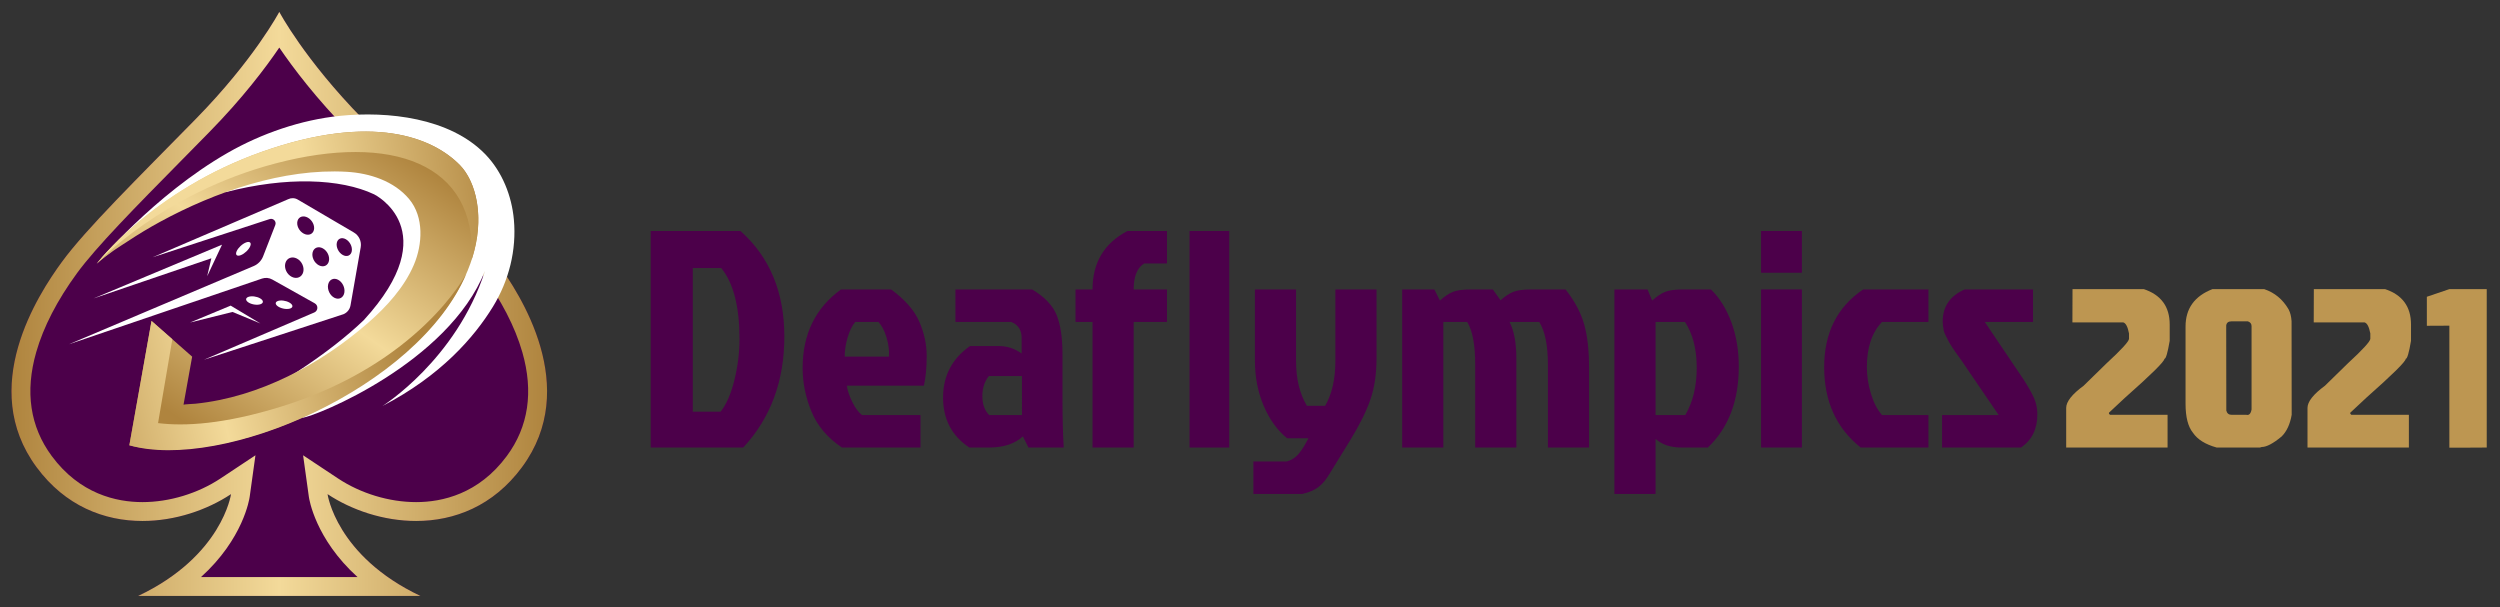 <?xml version="1.0" encoding="UTF-8"?>
<svg xmlns="http://www.w3.org/2000/svg" xmlns:xlink="http://www.w3.org/1999/xlink" version="1.1" id="Layer_2" x="0px" y="0px" viewBox="0 0 1585.57 385.04" style="enable-background:new 0 0 1585.57 385.04;" xml:space="preserve">
<rect x="0" y="0" width="1585.57" height="385.04" fill="#333333" stroke="none"/>
<style type="text/css">
	.st0{fill:#4C004A;}
	.st1{fill:url(#SVGID_1_);}
	.st2{fill:#FFFFFF;}
	.st3{fill:url(#SVGID_00000096774833212488619290000012529539662572197820_);}
	.st4{fill:url(#SVGID_00000024697676686404272070000016337733443061368723_);}
	.st5{fill:url(#SVGID_00000059293937906157243230000006547825649180054199_);}
	.st6{fill:#BD9651;}
</style>
<g>
	<g>
		<g>
			<path class="st0" d="M315.05,166.16c-15.19-20.77-47.82-52.84-84.95-90.7C192.98,37.6,177.13,7.52,177.13,7.52     c0,0-15.85,30.09-52.97,67.94c-37.13,37.86-69.76,69.93-84.95,90.7c-15.19,20.77-53.4,79.55-16.03,130.14     c34.01,46.03,90.5,38.88,123.34,17.1c0,0-5.44,39.22-58.9,64.56h179.03c-53.46-25.34-58.9-64.56-58.9-64.56     c32.84,21.78,89.33,28.93,123.34-17.1C368.46,245.72,330.24,186.93,315.05,166.16z"></path>
			<linearGradient id="SVGID_1_" gradientUnits="userSpaceOnUse" x1="7.279" y1="192.739" x2="346.987" y2="192.739">
				<stop offset="0" style="stop-color:#AF843E"></stop>
				<stop offset="0.5" style="stop-color:#F3DA9A"></stop>
				<stop offset="1" style="stop-color:#AF843E"></stop>
			</linearGradient>
			<path class="st1" d="M177.13,30.18c8.78,12.92,23.26,32.08,44.43,53.67c5.96,6.07,11.8,12,17.47,17.76     c29.04,29.46,54.12,54.9,66.36,71.63c12.55,17.16,21.26,34.03,25.88,50.12c7.21,25.11,3.91,47.26-9.82,65.83     c-17.86,24.18-41.14,29.26-57.52,29.26c-17.1,0-35.17-5.48-49.57-15.02l-22.13-14.68l3.65,26.3c0.19,1.4,4.05,26.67,30.88,50.94     h-99.28c26.83-24.27,30.69-49.54,30.88-50.94l3.65-26.3l-22.13,14.68c-14.4,9.55-32.46,15.02-49.57,15.02     c-16.38,0-39.66-5.08-57.52-29.26c-13.72-18.58-17.02-40.72-9.82-65.83c4.62-16.1,13.33-32.96,25.88-50.12     c12.24-16.73,37.32-42.17,66.36-71.63c5.67-5.75,11.52-11.68,17.47-17.76C153.87,62.26,168.36,43.1,177.13,30.18 M177.13,7.52     c0,0-15.85,30.09-52.97,67.94c-37.13,37.86-69.76,69.93-84.95,90.7c-15.19,20.77-53.4,79.55-16.03,130.14     c18.27,24.74,43.05,34.12,67.15,34.12c20.75,0,40.99-6.94,56.18-17.02c0,0-5.44,39.22-58.9,64.56h179.03     c-53.46-25.34-58.9-64.56-58.9-64.56c15.19,10.08,35.44,17.02,56.18,17.02c24.11,0,48.88-9.38,67.15-34.12     c37.37-50.59-0.84-109.37-16.03-130.14c-15.19-20.77-47.82-52.84-84.95-90.7C192.98,37.6,177.13,7.52,177.13,7.52L177.13,7.52z"></path>
		</g>
		<g>
			<path class="st2" d="M307.57,97.62c-22.45-22.98-61.64-27.23-92.01-24.14c-24.59,2.5-49.68,11.15-71.12,23.43     c-47.01,26.93-83.1,70.33-83.1,70.33c3.09-3.94,51.15-39.67,67.25-49.94l14.61,4.57c38.19-9.95,72.77-8.68,94.1,1.39     c0,0,45.81,22.6-6.57,79.77c-10.6,10.17-24.39,21.02-41.79,32.46c-9.93,6.08-16.32,11.03-20.43,14.95l23.72,14.41     c7.84-0.78,92.01-34.53,115.37-93c-18.32,56.51-65.06,85.67-65.06,85.67c36.99-19.17,58.18-43.56,70.1-63     c10.14-16.55,15.04-35.88,13.28-55.21c-1.37-15.08-7.31-30.15-17.94-41.27C307.83,97.89,307.7,97.75,307.57,97.62z"></path>
			
				<linearGradient id="SVGID_00000078033458922429652880000009134813466624602500_" gradientUnits="userSpaceOnUse" x1="240.479" y1="83.755" x2="113.446" y2="265.454">
				<stop offset="0" style="stop-color:#AF843E"></stop>
				<stop offset="0.5" style="stop-color:#F3DA9A"></stop>
				<stop offset="1" style="stop-color:#AF843E"></stop>
			</linearGradient>
			<path style="fill:url(#SVGID_00000078033458922429652880000009134813466624602500_);" d="M61.34,167.24     c0.01-0.01,35.15-46.47,105.04-71.07c69.89-24.6,108.16-8.98,125.34,8.59s23.82,72.63-41.39,124.17s-135.1,62.08-168.29,53.49     l14.06-78.87l25.77,22.65c0,0-5.46,30.43-5.47,30.46c0.03-0.19,7.15-0.58,7.61-0.62c40.54-4.17,79.35-25,109.69-51.5     c11.5-10.04,22.72-22.37,28.77-36.54c5.55-12.99,6.55-30.3-2.95-41.71c-9.56-11.49-25.11-16.49-39.61-17.33     c-40.13-2.33-83.5,12.73-118.28,31.67c-6.98,3.8-13.8,7.91-20.43,12.29C75.24,156.84,70.02,159.82,61.34,167.24z"></path>
			
				<linearGradient id="SVGID_00000003100068528376474530000007622678474581260968_" gradientUnits="userSpaceOnUse" x1="198.758" y1="135.093" x2="322.146" y2="112.706">
				<stop offset="0" style="stop-color:#F3DA9A"></stop>
				<stop offset="1" style="stop-color:#AF843E"></stop>
			</linearGradient>
			<path style="fill:url(#SVGID_00000003100068528376474530000007622678474581260968_);" d="M174.96,103.59     c72.73-19.09,127.93-0.57,124.1,61.41c9.01-27.34,2.6-50.07-7.35-60.24c-17.18-17.57-55.45-33.19-125.34-8.59     c-69.89,24.6-105.03,71.06-105.04,71.07C61.34,167.24,102.23,122.68,174.96,103.59z"></path>
			
				<linearGradient id="SVGID_00000151509514781200459280000016619267722847043215_" gradientUnits="userSpaceOnUse" x1="13.567" y1="268.197" x2="257.74" y2="208.845">
				<stop offset="0" style="stop-color:#AF843E"></stop>
				<stop offset="0.5" style="stop-color:#F3DA9A"></stop>
				<stop offset="1" style="stop-color:#AF843E"></stop>
			</linearGradient>
			<path style="fill:url(#SVGID_00000151509514781200459280000016619267722847043215_);" d="M178.48,257.83     c-36.37,11.32-61.49,12.61-78.24,10.51l9.06-53.19l-13.2-11.6l-10.96,61.47l-3.1,17.4c58.57,16.79,183.12-36.19,213.78-108.95     C295.37,174.34,265.87,230.63,178.48,257.83z"></path>
		</g>
		<g>
			<g>
				<path class="st2" d="M224.44,147.45l-35.62-20.89c-1.95-1.14-4.22-1.12-6.07-0.21l-85.92,36.81l74.2-24.22      c2.3-0.75,4.45,1.51,3.57,3.77l-7.73,19.87l0,0c-1.08,2.78-3.25,5.01-6,6.17L43.72,218.34l122.45-41.66      c2.16-0.73,4.53-0.52,6.52,0.6l26.94,15.1c2.34,1.31,2.16,4.74-0.31,5.8l-69.99,29.99l87.18-28.46c0.45-0.1,0.89-0.25,1.32-0.43      l0.11-0.03l0-0.01c2.18-0.96,3.9-2.93,4.36-5.54l6.47-36.9C229.41,153.08,227.69,149.36,224.44,147.45z"></path>
				<polygon class="st2" points="140.82,155.18 59.34,189.28 134.05,163.81 131.4,175.19     "></polygon>
				<polygon class="st2" points="165.16,205.16 146.29,193.83 120.51,204.56 147.46,197.85     "></polygon>
			</g>
			<g>
				<g>
					<g>
						<path class="st0" d="M199.08,145.89c-0.71,2.8-3.62,3.82-6.53,2.23c-2.93-1.6-4.67-5.22-3.86-8.03        c0.79-2.76,3.75-3.65,6.59-2.03C198.09,139.66,199.78,143.14,199.08,145.89z"></path>
						<path class="st0" d="M223.11,159.29c-0.5,2.77-3.03,3.89-5.68,2.44c-2.68-1.46-4.39-4.95-3.81-7.73        c0.57-2.74,3.15-3.73,5.74-2.26C221.93,153.2,223.6,156.56,223.11,159.29z"></path>
						<path class="st0" d="M208.62,165.52c-0.64,2.99-3.49,4.24-6.38,2.74c-2.92-1.52-4.7-5.23-3.96-8.23        c0.73-2.95,3.62-4.06,6.44-2.53C207.52,159.01,209.25,162.58,208.62,165.52z"></path>
						<path class="st0" d="M192.33,172.52c-0.82,3.24-4.04,4.65-7.21,3.1c-3.2-1.57-5.06-5.54-4.12-8.79        c0.92-3.2,4.18-4.45,7.27-2.86C191.33,165.53,193.13,169.34,192.33,172.52z"></path>
						<path class="st0" d="M218.39,185.63c-0.57,3.19-3.35,4.68-6.22,3.27c-2.9-1.42-4.73-5.23-4.06-8.44        c0.66-3.16,3.48-4.5,6.28-3.05C217.17,178.84,218.95,182.49,218.39,185.63z"></path>
					</g>
				</g>
				<g>
					<path class="st2" d="M184.32,195.56c-1.85,0.8-5.24,0.39-7.54-0.92c-2.26-1.29-2.55-2.94-0.68-3.7       c1.84-0.74,5.11-0.34,7.36,0.9C185.74,193.11,186.14,194.77,184.32,195.56z"></path>
					<path class="st2" d="M165.38,192.88c-1.99,0.79-5.41,0.37-7.6-0.93c-2.16-1.28-2.25-2.92-0.25-3.66       c1.97-0.73,5.27-0.32,7.42,0.91C167.13,190.45,167.34,192.1,165.38,192.88z"></path>
				</g>
				<g>
					<path class="st2" d="M158.7,156.15c-0.91,2.21-3.57,4.75-5.97,5.68c-2.44,0.94-3.65-0.16-2.66-2.46       c0.98-2.27,3.7-4.79,6.06-5.64C158.46,152.9,159.6,153.98,158.7,156.15z"></path>
				</g>
			</g>
		</g>
	</g>
	<g>
		<g>
			<g>
				<path class="st0" d="M412.7,283.84V146.49h56.9c18.57,16.48,27.86,38.82,27.86,67.01c0,28.19-8.7,51.64-26.1,70.35H412.7z       M439.38,261.08h17.66c3.66-4.58,6.57-11.25,8.73-20.02c2.16-8.76,3.24-17.46,3.24-26.1c0-20.54-3.86-35.52-11.58-44.93h-18.05      V261.08z"></path>
				<path class="st0" d="M583.8,263.24v20.6h-49.84c-9.16-6.15-15.6-13.77-19.33-22.86c-3.73-9.09-5.59-18.28-5.59-27.57      c0-21.45,8.11-38.07,24.33-49.84h31.79c8.76,6.41,14.72,13.21,17.86,20.41c3.14,7.2,4.71,14.46,4.71,21.78      c0,7.33-0.59,13.61-1.77,18.84H537.1c0.39,3.01,1.54,6.44,3.43,10.3c1.89,3.86,3.95,6.64,6.18,8.34H583.8z M557.12,204.18H542.4      c-1.96,2.36-3.57,5.63-4.81,9.81c-1.24,4.19-1.86,8.24-1.86,12.17h28.06c0.26-3.92-0.26-8.01-1.57-12.26      C560.91,209.64,559.21,206.4,557.12,204.18z"></path>
				<path class="st0" d="M605.97,183.57h48.66c7.85,4.71,13.02,10.11,15.5,16.19c2.48,6.08,3.73,14.36,3.73,24.82v29.43      c0,10.86,0.26,20.8,0.78,29.83h-22.37l-3.53-7.06c-5.1,4.71-12.3,7.06-21.58,7.06H614.8c-11.12-7.32-16.68-17.89-16.68-31.69      c0-13.8,5.69-24.69,17.07-32.67h18.44c5.1,0,9.88,1.57,14.32,4.71v-9.81c0-5.1-2.23-8.5-6.67-10.2h-35.32V183.57z       M648.16,238.51h-21c-2.75,3.4-4.12,7.65-4.12,12.75c0,5.1,1.44,9.09,4.32,11.97h20.8V238.51z"></path>
				<path class="st0" d="M740.13,183.57H719c0-8.24,2.22-13.73,6.67-16.48h14.46v-20.6h-25.05c-14.78,7.72-22.17,20.08-22.17,37.09      h-10.79v20.6h10.79v79.67H719v-79.67h21.13V183.57z"></path>
				<rect x="754.45" y="146.49" class="st0" width="25.17" height="137.36"></rect>
				<path class="st0" d="M795.9,228.7v-45.13H822v45.33c0,11.38,2.29,20.87,6.87,28.45h11.58c4.32-7.46,6.48-16.94,6.48-28.45      v-45.33h26.1v43.76c0,9.81-1.28,18.44-3.83,25.9c-2.55,7.46-6.71,15.89-12.46,25.31l-13.15,21.39      c-2.36,4.05-4.84,7.06-7.46,9.03c-2.62,1.96-6.02,3.4-10.2,4.32h-31v-20.6h21.19c2.75-0.79,5.03-2.16,6.87-4.12      c1.83-1.96,3.73-4.77,5.69-8.44l1.18-2.16h-13.54c-6.28-5.1-11.25-12-14.91-20.7C797.73,248.56,795.9,239.04,795.9,228.7z"></path>
				<path class="st0" d="M932.86,183.57h13.93l4.91,6.87c2.75-2.48,5.4-4.25,7.95-5.3c2.55-1.04,6.38-1.57,11.48-1.57h21.78      c5.76,7.33,9.68,14.65,11.77,21.98c2.09,7.33,3.14,16.48,3.14,27.47v50.82h-26.1v-52.78c0-12.03-1.83-21-5.49-26.88h-18.84      c2.88,5.63,4.32,13.28,4.32,22.96v56.71h-26.1v-52.78c0-12.43-1.7-21.39-5.1-26.88H915.4v79.67h-26.1V183.57h20.41l3.53,7.06      c2.88-2.62,5.59-4.45,8.14-5.49C923.93,184.1,927.76,183.57,932.86,183.57z"></path>
				<path class="st0" d="M1023.91,183.57h21l2.94,7.06c2.88-2.62,5.59-4.45,8.14-5.49c2.55-1.04,6.38-1.57,11.48-1.57h17.66      c5.49,5.37,9.81,12.3,12.95,20.8c3.14,8.51,4.71,17.86,4.71,28.06c0,21.85-6.54,38.98-19.62,51.41h-16.68      c-6.94,0-12.43-1.83-16.48-5.49v34.93h-26.1V183.57z M1050.01,263.24h18.84c4.84-8.24,7.26-18.25,7.26-30.02      c0-11.77-2.49-21.45-7.46-29.04h-18.64V263.24z"></path>
				<path class="st0" d="M1116.92,146.49h25.9v26.49h-25.9V146.49z M1116.92,283.84V183.57h25.9v100.27H1116.92z"></path>
				<path class="st0" d="M1184.02,232.82c0,5.49,0.85,11.09,2.55,16.78c1.7,5.69,4.05,10.24,7.06,13.64h29.43v20.6h-42.97      c-15.44-12.29-23.15-29.3-23.15-51.02c0-21.71,8.24-38.13,24.72-49.25h41.4v20.6h-29.43      C1187.23,210.85,1184.02,220.4,1184.02,232.82z"></path>
				<path class="st0" d="M1246.03,183.57h43.37v20.6h-30.61l18.64,27.67c8.37,11.9,13.01,20.08,13.93,24.53      c0.52,2.09,0.78,4.25,0.78,6.48c0,9.29-3.47,16.29-10.4,21h-50.04v-20.6h35.91l-21-30.81c-0.92-1.44-2.32-3.46-4.22-6.08      c-1.9-2.62-3.37-4.74-4.42-6.38c-1.05-1.63-1.77-2.85-2.16-3.63c-0.39-0.79-0.92-1.8-1.57-3.04c-0.66-1.24-1.11-2.32-1.37-3.24      c-0.52-2.48-0.78-4.51-0.78-6.08C1232.1,194.43,1236.74,187.63,1246.03,183.57z"></path>
			</g>
		</g>
		<g>
			<g>
				<path class="st6" d="M1359.67,183.37c10.94,3.66,16.41,11.14,16.41,22.44v10.38c-1.3,7.59-2.41,11.39-3.35,11.39      c0,1.7-8.37,9.96-25.12,24.78l-10.05,9.38v0.67l0.67,0.67h36.5v20.76h-64.3v-7.03v-18.08c0-3.97,3.68-8.66,11.05-14.07      l14.4-14.07c9.6-8.84,14.4-14.09,14.4-15.74v-3.35c-0.8-4.24-2.03-6.59-3.68-7.03h-4.69h-27.53l0.07-21.1H1359.67z"></path>
				<path class="st6" d="M1403.21,183.37h32.82c6.61,2.23,11.74,6.48,15.41,12.73c1.12,2.1,1.76,4.64,1.94,7.64l0.07,59.34      c-1.03,5.98-3.15,10.56-6.36,13.73c-5.36,4.47-9.6,6.7-12.73,6.7l-1,0.33h-27.46c-7.14-1.96-12.17-5.09-15.07-9.38      c-3.13-3.84-4.69-9.98-4.69-18.42v-48.9C1386.13,195.72,1391.82,187.79,1403.21,183.37z M1411.92,206.48l0.07,53.92      c0.45,1.79,1.56,2.68,3.35,2.68h9.31c1.74,0.45,2.86-0.67,3.35-3.35v-52.92c0-1.47-0.78-2.48-2.34-3.01h-10.38      C1413.26,203.8,1412.14,204.69,1411.92,206.48z"></path>
				<path class="st6" d="M1512.72,183.37c10.94,3.66,16.41,11.14,16.41,22.44v10.38c-1.3,7.59-2.41,11.39-3.35,11.39      c0,1.7-8.37,9.96-25.12,24.78l-10.05,9.38v0.67l0.67,0.67h36.5v20.76h-64.3v-7.03v-18.08c0-3.97,3.68-8.66,11.05-14.07      l14.4-14.07c9.6-8.84,14.4-14.09,14.4-15.74v-3.35c-0.8-4.24-2.03-6.59-3.68-7.03h-4.69h-27.53l0.07-21.1H1512.72z"></path>
				<path class="st6" d="M1553.45,183.37h14.67h9.04v100.47l-12.06,0.07h-11.65v-77.36c-4.73,0-9.49,0.02-14.27,0.07      c0-2.05,0-4.31,0-6.76v-11.65C1544,186.58,1548.76,184.98,1553.45,183.37z"></path>
			</g>
		</g>
	</g>
</g>
</svg>

